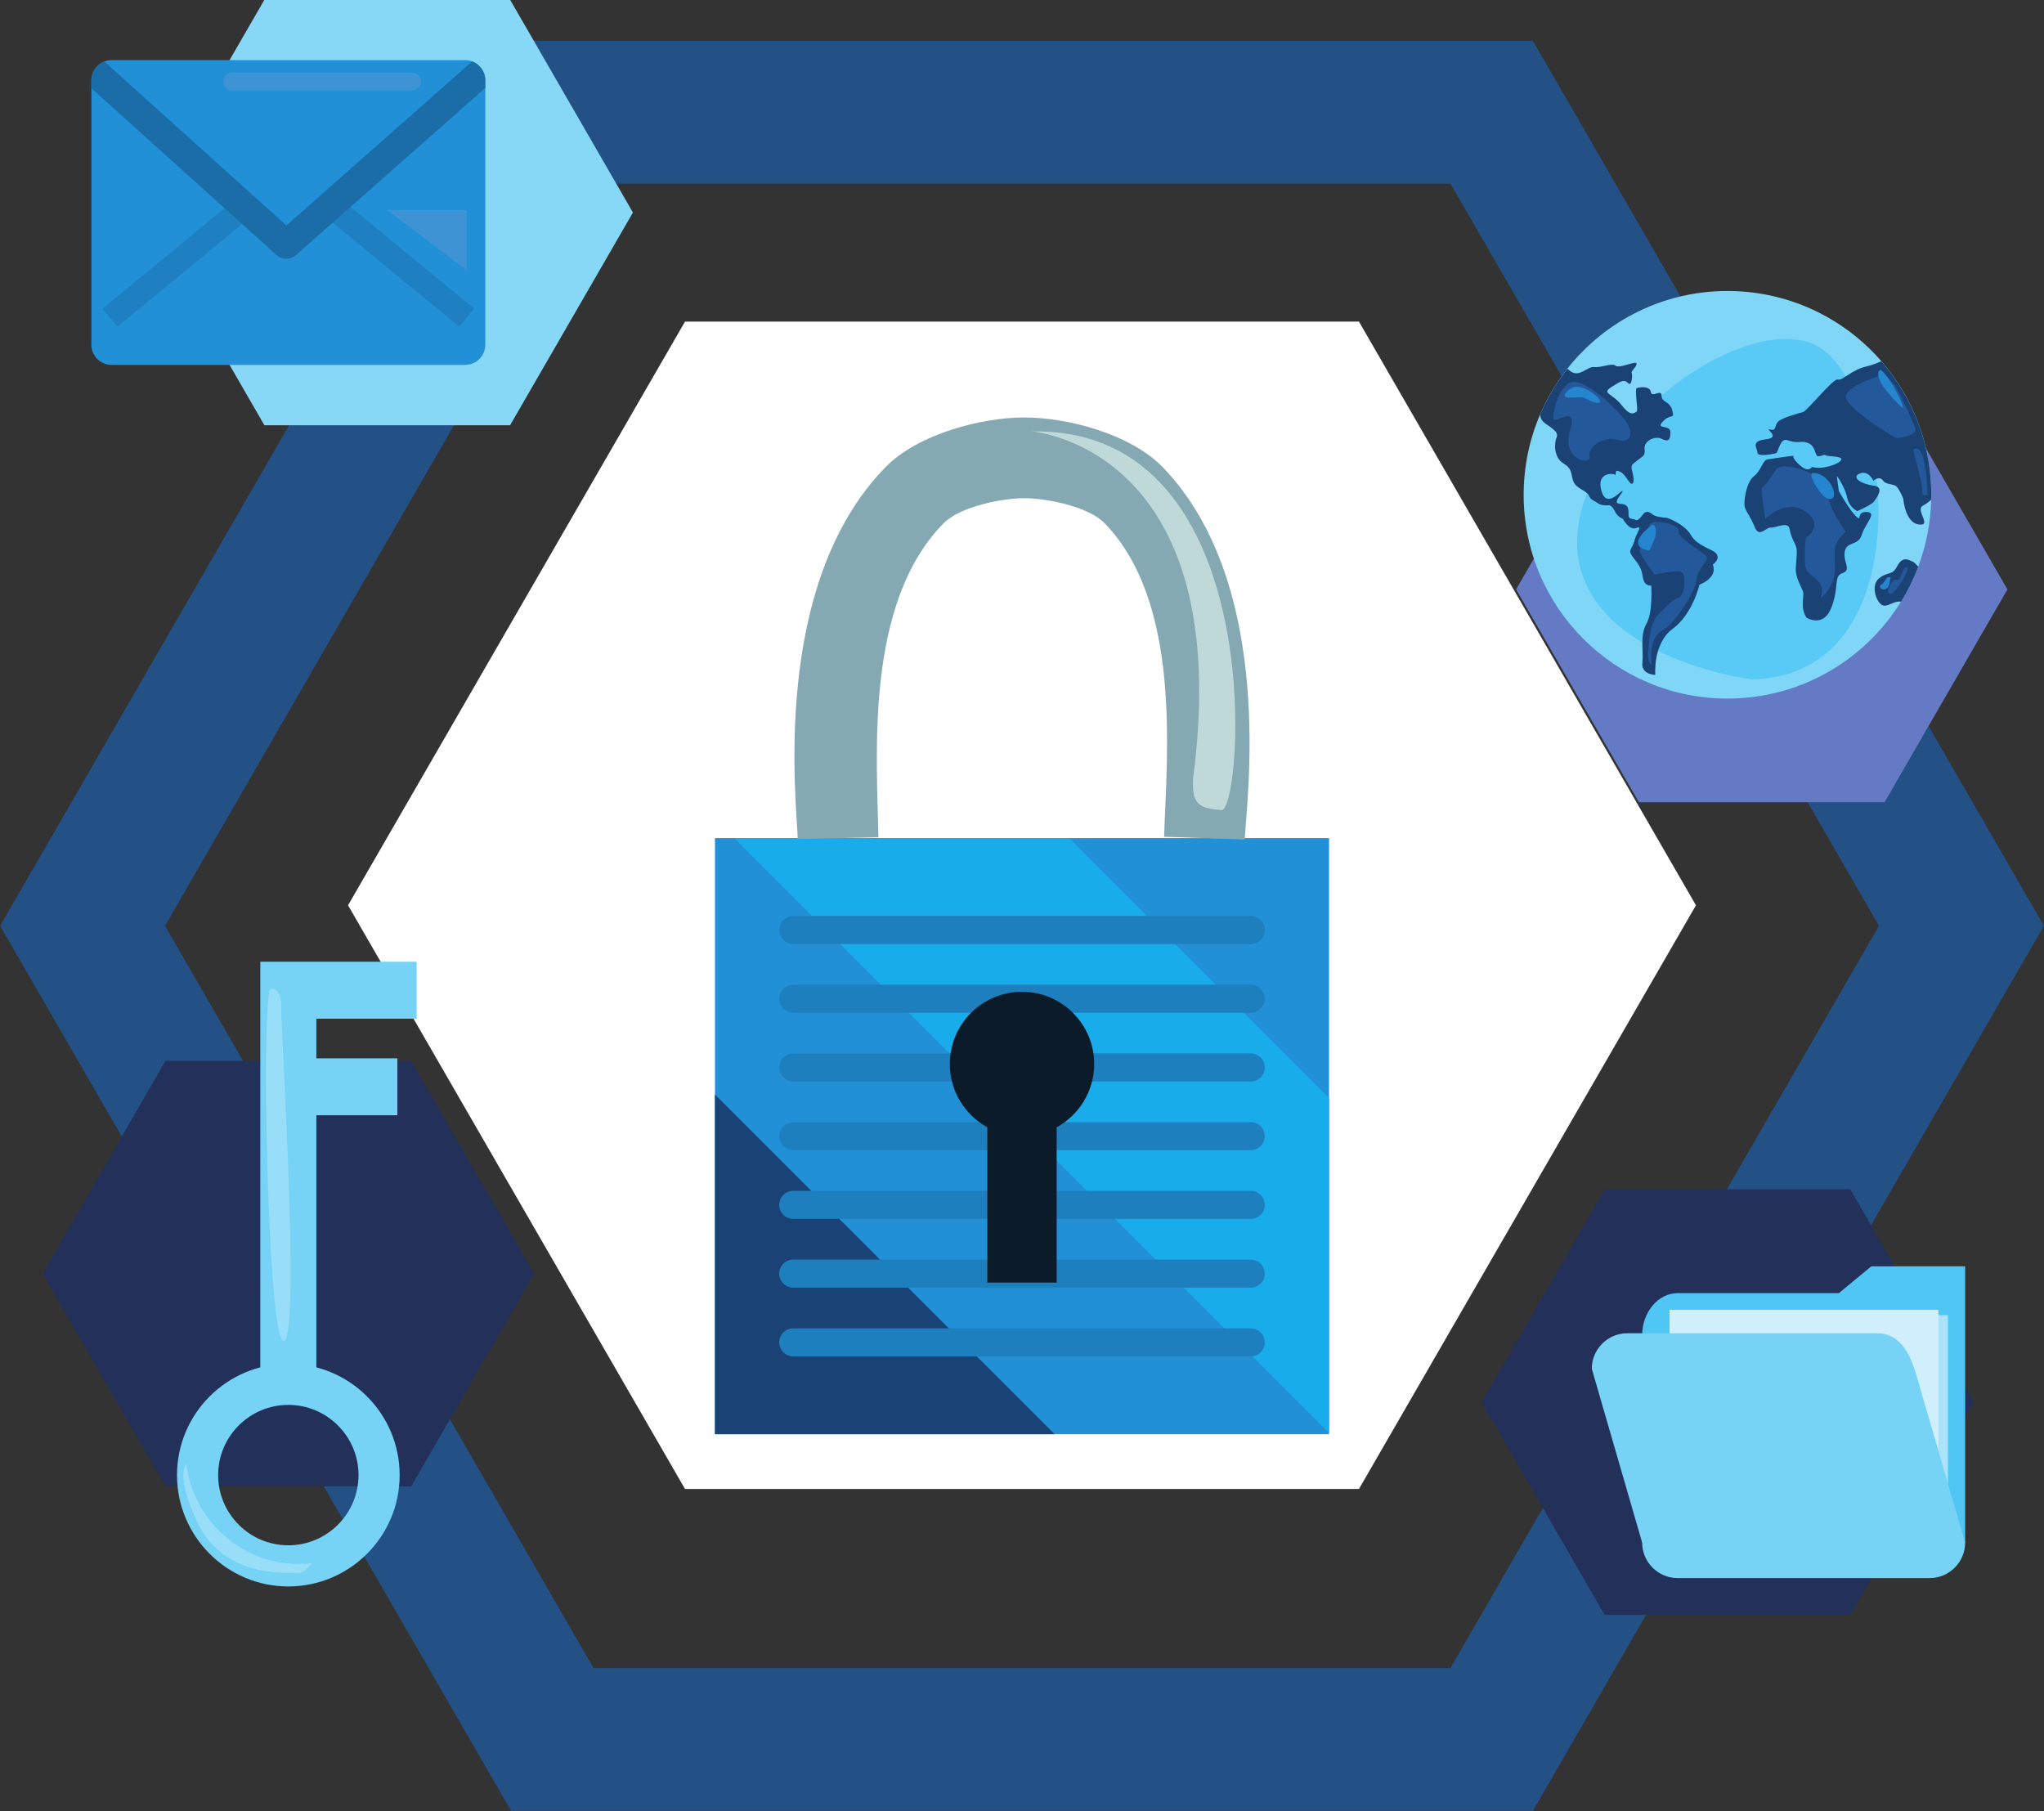 <?xml version="1.0" encoding="UTF-8"?><svg xmlns="http://www.w3.org/2000/svg" xmlns:xlink="http://www.w3.org/1999/xlink" height="291.7" preserveAspectRatio="xMidYMid meet" version="1.0" viewBox="48.0 66.8 329.2 291.7" width="329.2" zoomAndPan="magnify"><rect x="48.0" y="66.8" width="329.2" height="291.7" fill="#333333" stroke="none"/><g><g><path d="M 158.324 306.605 L 104.055 212.602 L 158.324 118.598 L 266.871 118.598 L 321.145 212.602 L 266.871 306.605 L 158.324 306.605" fill="#fff"/></g><g><path d="M 294.891 73.379 L 130.309 73.379 L 48.02 215.91 L 130.309 358.441 L 294.891 358.441 L 377.184 215.91 Z M 281.609 96.379 L 350.621 215.91 L 281.609 335.441 L 143.59 335.441 L 74.578 215.91 L 143.59 96.379 L 281.609 96.379" fill="#235085"/></g><g><path d="M 90.586 135.293 L 70.801 101.027 L 90.586 66.758 L 130.152 66.758 L 149.938 101.027 L 130.152 135.293 L 90.586 135.293" fill="#87d7f6"/></g><g><path d="M 311.957 196 L 292.176 161.73 L 311.957 127.465 L 351.527 127.465 L 371.312 161.73 L 351.527 196 L 311.957 196" fill="#647ac5"/></g><g><path d="M 74.652 306.191 L 54.867 271.926 L 74.652 237.656 L 114.223 237.656 L 134.008 271.926 L 114.223 306.191 L 74.652 306.191" fill="#22305a"/></g><g><path d="M 306.434 326.883 L 286.648 292.617 L 306.434 258.348 L 346.004 258.348 L 365.789 292.617 L 346.004 326.883 L 306.434 326.883" fill="#22305a"/></g><g><path d="M 262.051 297.785 L 163.148 297.785 L 163.148 201.785 L 262.051 201.785 L 262.051 297.785" fill="#2290d7"/></g><g><path d="M 220.188 201.785 L 166.273 201.785 C 198.199 233.711 230.125 265.637 262.051 297.562 L 262.051 243.648 C 248.098 229.691 234.145 215.738 220.188 201.785" fill="#19aceb"/></g><g><path d="M 163.148 243.078 L 163.148 297.785 L 217.855 297.785 C 199.621 279.551 181.387 261.312 163.148 243.078" fill="#1a4275"/></g><g><path d="M 248.477 202.004 L 235.484 201.566 C 235.926 188.262 238.34 163.918 225.906 151.07 C 223.242 148.316 216.406 147.035 212.98 147.035 C 209.531 147.035 202.656 148.328 199.934 151.109 C 187.281 164.016 189.211 188.355 189.48 201.652 L 176.48 201.918 C 176.371 196.465 171.945 161.094 190.648 142.008 C 195.836 136.719 206.004 134.035 212.98 134.035 C 219.977 134.035 230.121 136.727 235.258 142.039 C 253.738 161.148 248.66 196.547 248.477 202.004" fill="#85a9b2"/></g><g><path d="M 214.16 136.285 C 214.16 136.285 247.16 138.738 240.16 192.137 C 239.91 196.535 241.281 196.953 244.719 197.285 C 248.152 197.617 252.91 135.535 214.16 136.285" fill="#bfd8d8"/></g><g><path d="M 175.758 218.836 L 249.445 218.836 C 250.691 218.836 251.703 217.824 251.703 216.578 C 251.703 215.328 250.691 214.316 249.445 214.316 L 175.758 214.316 C 174.508 214.316 173.496 215.328 173.496 216.578 C 173.496 217.824 174.508 218.836 175.758 218.836" fill="#1e7fbe"/></g><g><path d="M 175.758 229.906 L 249.445 229.906 C 250.691 229.906 251.703 228.895 251.703 227.645 C 251.703 226.398 250.691 225.387 249.445 225.387 L 175.758 225.387 C 174.508 225.387 173.496 226.398 173.496 227.645 C 173.496 228.895 174.508 229.906 175.758 229.906" fill="#1e7fbe"/></g><g><path d="M 175.758 240.973 L 249.445 240.973 C 250.691 240.973 251.703 239.965 251.703 238.715 C 251.703 237.469 250.691 236.457 249.445 236.457 L 175.758 236.457 C 174.508 236.457 173.496 237.469 173.496 238.715 C 173.496 239.965 174.508 240.973 175.758 240.973" fill="#1e7fbe"/></g><g><path d="M 175.758 252.043 L 249.445 252.043 C 250.691 252.043 251.703 251.031 251.703 249.785 C 251.703 248.535 250.691 247.527 249.445 247.527 L 175.758 247.527 C 174.508 247.527 173.496 248.535 173.496 249.785 C 173.496 251.031 174.508 252.043 175.758 252.043" fill="#1e7fbe"/></g><g><path d="M 175.758 263.113 L 249.445 263.113 C 250.691 263.113 251.703 262.102 251.703 260.855 C 251.703 259.605 250.691 258.594 249.445 258.594 L 175.758 258.594 C 174.508 258.594 173.496 259.605 173.496 260.855 C 173.496 262.102 174.508 263.113 175.758 263.113" fill="#1e7fbe"/></g><g><path d="M 175.758 274.184 L 249.445 274.184 C 250.691 274.184 251.703 273.172 251.703 271.926 C 251.703 270.676 250.691 269.664 249.445 269.664 L 175.758 269.664 C 174.508 269.664 173.496 270.676 173.496 271.926 C 173.496 273.172 174.508 274.184 175.758 274.184" fill="#1e7fbe"/></g><g><path d="M 175.758 285.254 L 249.445 285.254 C 250.691 285.254 251.703 284.242 251.703 282.992 C 251.703 281.746 250.691 280.734 249.445 280.734 L 175.758 280.734 C 174.508 280.734 173.496 281.746 173.496 282.992 C 173.496 284.242 174.508 285.254 175.758 285.254" fill="#1e7fbe"/></g><g><path d="M 224.227 238.16 C 224.227 231.738 219.02 226.535 212.602 226.535 C 206.18 226.535 200.977 231.738 200.977 238.16 C 200.977 242.555 203.414 246.379 207.02 248.355 L 207.02 273.367 L 218.184 273.367 L 218.184 248.355 C 221.781 246.379 224.227 242.555 224.227 238.16" fill="#0c1b2a"/></g><g><path d="M 126.16 79.734 L 126.16 122.316 C 126.16 124.109 124.695 125.57 122.902 125.57 L 65.969 125.57 C 64.18 125.57 62.715 124.109 62.715 122.316 L 62.715 79.734 C 62.715 78.359 63.582 77.176 64.797 76.703 C 65.16 76.562 65.555 76.48 65.969 76.48 L 122.902 76.48 C 123.309 76.48 123.691 76.555 124.047 76.691 C 125.273 77.152 126.16 78.348 126.16 79.734" fill="#2290d7"/></g><g><path d="M 66.914 119.422 L 64.512 116.504 L 85.094 99.566 L 87.496 102.484 L 66.914 119.422" fill="#1e80c0"/></g><g><path d="M 121.961 119.422 L 101.379 102.484 L 103.781 99.566 L 124.363 116.504 L 121.961 119.422" fill="#1e80c0"/></g><g><path d="M 126.16 79.734 L 126.16 80.965 L 95.633 107.918 C 95.195 108.301 94.656 108.488 94.109 108.488 C 93.559 108.488 93.008 108.297 92.57 107.898 L 62.715 81.012 L 62.715 79.734 C 62.715 78.359 63.582 77.176 64.797 76.703 L 94.129 103.117 L 124.047 76.691 C 125.273 77.152 126.16 78.348 126.16 79.734" fill="#1a6da6"/></g><g><path d="M 114.391 81.359 L 85.395 81.359 C 84.602 81.359 83.961 80.719 83.961 79.926 C 83.961 79.133 84.602 78.488 85.395 78.488 L 114.391 78.488 C 115.184 78.488 115.824 79.133 115.824 79.926 C 115.824 80.719 115.184 81.359 114.391 81.359" fill="#3d93d3"/></g><g><path d="M 110.367 100.621 L 123.16 110.355 L 123.16 100.621 Z M 110.367 100.621" fill="#3d93d3"/></g><g><path d="M 359.031 145.602 C 359.027 145.508 359.023 145.414 359.02 145.32 C 359.016 145.121 359.008 144.922 358.992 144.723 C 358.988 144.613 358.98 144.504 358.977 144.395 C 358.965 144.211 358.953 144.027 358.938 143.844 C 358.93 143.73 358.918 143.621 358.906 143.512 C 358.891 143.328 358.875 143.148 358.855 142.969 C 358.844 142.859 358.828 142.75 358.816 142.645 C 358.797 142.461 358.773 142.277 358.75 142.094 C 358.734 141.992 358.723 141.891 358.703 141.789 C 358.68 141.598 358.648 141.41 358.621 141.223 C 358.605 141.129 358.59 141.035 358.574 140.941 C 358.539 140.742 358.504 140.543 358.465 140.344 L 358.422 140.102 C 358.379 139.887 358.332 139.672 358.285 139.457 L 358.246 139.273 C 358.188 139.027 358.133 138.781 358.07 138.535 L 358.051 138.453 C 356.773 133.375 354.316 128.77 350.984 124.945 C 345.109 118.199 336.527 113.879 326.93 113.672 C 326.695 113.668 326.457 113.664 326.223 113.664 C 315.77 113.664 306.457 118.551 300.445 126.16 C 298.664 128.418 297.172 130.918 296.023 133.598 C 294.336 137.555 293.395 141.91 293.395 146.488 C 293.395 164.617 308.094 179.312 326.223 179.312 C 338.051 179.312 348.414 173.051 354.191 163.668 C 355.277 161.902 356.199 160.027 356.941 158.062 C 358.211 154.691 358.941 151.062 359.031 147.273 C 359.039 147.012 359.043 146.75 359.043 146.488 C 359.043 146.191 359.039 145.898 359.031 145.602" fill="#80d6f7"/></g><g><path d="M 330.055 176.207 C 330.055 176.207 303.52 172.891 302.059 155.48 C 300.594 138.07 326.996 117.367 339.727 122.074 C 352.449 126.785 358.988 175.738 330.055 176.207" fill="#59caf5"/></g><g><path d="M 320.344 152.992 C 319.266 151.125 316.465 150.191 316.465 150.191 C 316.465 150.191 314.703 150.137 314.164 149.652 C 313.625 149.168 313.031 149.059 312.605 149.652 C 312.172 150.246 311.688 150.785 311.363 150.512 C 311.039 150.246 310.285 150.621 310.285 149.652 C 310.285 148.684 310.285 147.984 308.887 147.93 C 307.484 147.875 309.48 146.148 309.316 145.883 C 309.234 145.742 308.555 146.543 307.805 146.934 C 307.105 147.297 306.34 147.309 305.926 145.883 C 305.473 144.332 305.98 143.609 306.617 143.309 C 307.199 143.035 307.898 143.113 308.078 143.242 C 308.453 143.512 307.863 142.324 308.777 142.703 C 309.695 143.082 310.07 144.105 310.559 144.59 C 311.039 145.074 311.312 144.266 310.934 142.918 C 310.559 141.57 310.824 141.68 311.742 140.926 C 312.656 140.172 312.98 140.281 312.871 139.039 C 312.766 137.801 314.543 136.941 315.621 137.477 C 316.695 138.016 317.035 137.695 317.035 136.402 C 317.035 135.109 314.523 136.043 315.816 134.676 C 317.109 133.312 317.758 134.461 317.324 132.879 C 316.895 131.301 315.602 131.66 315.602 130.512 C 315.602 129.363 314.02 130.941 313.879 129.938 C 313.734 128.93 312.152 129.145 311.652 129.289 C 311.148 129.434 311.938 132.953 311.578 133.098 C 311.223 133.242 310.719 134.031 309.211 132.094 C 308.473 131.141 307.66 130.664 307.219 130.309 C 306.754 129.934 306.68 129.688 307.484 129.164 L 307.688 129.035 C 309.109 128.117 309.598 127.883 310.215 128.5 C 310.859 129.145 310.934 127.137 310.789 126.848 C 310.645 126.562 311.652 125.844 311.578 125.34 C 311.531 125.004 310.32 125.508 309.332 125.723 C 308.848 125.828 308.414 125.863 308.203 125.699 C 307.559 125.195 305.902 126.059 304.758 125.914 C 303.605 125.77 302.312 127.781 300.809 126.488 C 300.684 126.383 300.562 126.285 300.445 126.188 C 298.664 128.445 297.172 130.941 296.023 133.625 C 296.129 134.07 296.277 134.488 296.566 134.75 C 297.285 135.395 299.152 136.258 298.723 137.191 C 298.293 138.125 298.223 140.496 299.801 141.43 C 301.383 142.363 300.949 143.367 301.453 144.445 C 301.953 145.523 303.535 145.809 303.895 146.602 C 304.254 147.391 304.629 147.316 305.305 147.82 C 305.98 148.324 307.125 148.18 307.125 148.18 C 307.125 148.18 307.559 148.109 308.062 149.113 C 308.562 150.121 309.355 150.336 309.355 150.336 C 309.355 150.336 309.785 151.164 310.402 151.617 C 310.73 151.855 311.109 151.992 311.508 151.844 C 312.414 151.504 311.938 152.102 311.52 153.07 C 311.402 153.332 311.297 153.621 311.223 153.926 C 310.859 155.363 310.07 155.289 310.934 156.441 C 311.797 157.59 312.367 158.164 312.586 159.742 C 312.801 161.324 313.949 161.109 313.949 161.109 C 313.949 161.109 314.234 165.418 313.16 167.285 C 312.082 169.152 312.73 171.578 312.516 173.535 C 312.297 175.488 314.598 175.488 314.598 175.488 C 314.598 175.488 314.164 170.445 317.398 168.074 C 320.629 165.703 321.707 160.965 321.707 160.965 C 321.707 160.965 322.02 160.852 322.41 160.629 C 323.242 160.16 324.445 159.195 323.859 157.73 C 323.859 157.73 325.012 156.941 324.508 156.082 C 324.008 155.219 321.422 154.859 320.344 152.992" fill="#1a4275"/></g><g><path d="M 357.688 148.25 C 358.195 147.969 358.648 147.625 359.031 147.297 C 359.039 147.035 359.043 146.773 359.043 146.512 C 359.043 146.215 359.039 145.922 359.031 145.629 C 359.027 145.535 359.023 145.441 359.02 145.348 C 359.016 145.145 359.008 144.945 358.992 144.746 C 358.988 144.637 358.98 144.527 358.977 144.422 C 358.965 144.238 358.953 144.051 358.938 143.867 C 358.93 143.758 358.918 143.648 358.906 143.535 C 358.891 143.355 358.875 143.172 358.855 142.992 C 358.844 142.883 358.828 142.777 358.816 142.668 C 358.797 142.484 358.773 142.301 358.75 142.121 C 358.734 142.016 358.723 141.914 358.703 141.812 C 358.68 141.621 358.648 141.434 358.621 141.246 C 358.605 141.152 358.59 141.059 358.574 140.965 C 358.539 140.766 358.504 140.566 358.465 140.367 L 358.422 140.129 C 358.379 139.91 358.332 139.695 358.285 139.48 L 358.246 139.297 C 358.188 139.051 358.133 138.805 358.07 138.559 L 358.051 138.477 C 356.773 133.402 354.316 128.797 350.984 124.969 L 350.977 124.973 C 350.816 125.043 350.641 125.129 350.414 125.227 C 350.004 125.402 349.426 125.617 348.496 125.844 C 346.129 126.418 344.617 128.215 343.973 127.926 C 343.328 127.637 339.09 132.953 338.371 133.168 C 337.652 133.383 334.781 134.102 334.277 134.82 C 333.773 135.539 334.062 136.258 333.055 135.969 C 332.051 135.684 334.996 137.262 332.41 137.551 C 329.824 137.836 331.047 138.984 331.047 139.703 C 331.047 140.426 333.699 139.918 334.062 139.777 C 334.418 139.633 334.707 137.262 335.855 137.695 C 337.004 138.125 338.012 137.98 338.012 137.98 C 338.012 137.98 339.016 137.836 339.734 138.484 C 340.453 139.129 340.309 140.281 340.887 140.281 C 341.457 140.281 341.746 139.918 342.031 140.137 C 342.32 140.352 344.836 140.207 344.547 140.855 C 344.262 141.5 341.602 142.504 339.809 142.004 C 339.809 142.004 339.375 142.863 338.227 142.004 C 337.074 141.141 336.641 140.281 336.859 140.207 C 337.074 140.137 333.559 140.637 332.695 140.781 C 331.836 140.926 331.691 142.578 330.469 143.512 C 329.246 144.445 328.746 147.676 329.031 148.539 C 329.32 149.402 329.895 149.902 330.613 151.699 C 331.332 153.496 332.406 151.699 333.199 151.77 C 333.988 151.844 336 150.695 336.215 151.984 C 336.43 153.281 337.074 154.215 337.293 154.93 C 337.508 155.648 337.293 156.797 337.223 158.379 C 337.188 159.129 337.445 159.914 337.73 160.598 C 338.051 161.352 338.402 161.988 338.441 162.328 C 338.516 162.973 337.938 164.699 338.945 166.281 C 338.945 166.281 341.676 168.004 342.969 164.629 C 344.262 161.254 343.254 159.602 344.762 159.098 C 345.98 158.691 345.23 157.719 345.086 156.488 C 345.055 156.199 345.055 155.895 345.121 155.578 C 345.48 153.926 347.277 154.789 347.852 152.918 C 348.426 151.055 350.438 149.328 348.641 149.258 C 346.848 149.184 347.992 150.992 346.914 149.945 C 345.84 148.898 344.156 145.883 344.156 145.883 L 343.828 143.441 C 343.828 143.441 345.125 145.184 345.48 146.887 C 345.836 148.59 347.133 149.113 347.133 149.113 C 347.133 149.113 349.43 148.109 349.789 147.605 C 350.148 147.102 351.656 145.234 349.789 145.02 C 347.922 144.805 346.055 143.727 347.492 143.082 C 348.93 142.434 349.719 144.23 349.719 144.23 C 349.719 144.23 350.652 143.367 351.227 144.156 C 351.66 144.758 352.43 144.738 352.992 144.91 C 353.172 144.969 353.332 145.043 353.453 145.164 C 353.953 145.664 354.531 147.102 354.531 147.102 C 354.531 147.102 354.816 150.98 357.043 151.266 C 359.27 151.555 356.398 148.969 357.688 148.25" fill="#1a4275"/></g><g><path d="M 356.027 157.238 C 355.27 156.914 354.41 156.375 353.551 157.992 C 352.688 159.609 352.145 158.746 350.641 159.934 C 349.133 161.117 350.316 164.348 351.5 164.348 C 352.352 164.348 353.035 163.57 354.191 163.691 C 355.277 161.926 356.199 160.051 356.941 158.086 C 356.672 157.777 356.402 157.398 356.027 157.238" fill="#1a4275"/></g><g><path d="M 298.168 133.898 C 298.168 133.898 298.344 130.578 300.387 128.707 C 302.43 126.832 307.91 132.207 309.602 134.305 C 311.293 136.406 310.711 138.332 308.555 137.629 C 306.395 136.93 303.652 138.738 304.004 140.312 C 304.352 141.887 299.395 140.84 300.852 136.113 C 302.312 131.391 297.82 135.805 298.168 133.898" fill="#23589b"/></g><g><path d="M 351.133 127.207 C 351.133 127.207 345.922 128.688 345.301 130.477 C 344.68 132.266 353.438 137.398 353.438 137.398 C 353.438 137.398 357.121 137.008 356.422 135.609 C 355.723 134.207 353.152 127.133 351.133 127.207" fill="#23589b"/></g><g><path d="M 356.109 139.262 C 356.109 139.262 357.664 144.727 357.59 145.844 C 357.512 146.965 358.441 146.488 358.441 146.488 C 358.441 146.488 358.285 137.555 356.109 139.262" fill="#23589b"/></g><g><path d="M 301.395 129.152 C 301.395 129.152 300.074 129.777 299.996 130.477 C 299.918 131.176 302.641 130.629 303.105 130.863 C 303.574 131.098 305.246 132.031 305.676 131.562 C 306.102 131.098 303.211 128.668 301.395 129.152" fill="#2585cf"/></g><g><path d="M 313.688 151.281 C 313.688 151.281 311.938 154.82 312.129 155.676 C 312.324 156.527 314.5 159.367 314.5 159.367 C 314.5 159.367 318.234 158.434 318.895 158.98 C 319.559 159.523 319.398 162.672 318.352 163.062 C 317.301 163.453 316.836 164.035 315.199 165.668 C 313.566 167.301 313.688 169.906 313.449 171.734 C 313.219 173.562 314.031 173.91 314.031 173.91 C 314.031 173.91 313.328 169.633 315.703 168.352 C 318.078 167.066 321.27 161.469 321.27 160.027 C 321.27 158.59 323.137 157.23 322.898 156.527 C 322.668 155.828 318.188 153.562 318.391 152.406 C 318.59 151.25 314.164 150.254 313.688 151.281" fill="#23589b"/></g><g><path d="M 313.605 155.48 C 313.605 155.48 314.539 153.848 314.656 152.871 C 314.773 151.902 314.516 150.992 313.957 151.434 C 313.398 151.879 309.641 154.742 313.605 155.48" fill="#2585cf"/></g><g><path d="M 350.891 126.371 C 350.848 126.348 348.855 127.09 354.164 132.301 C 355.488 133.473 352.246 127.191 350.891 126.371" fill="#2585cf"/></g><g><path d="M 334.02 142.453 C 334.02 142.453 332.23 145.254 331.848 145.254 C 331.453 145.254 332.312 150.355 332.312 150.355 C 332.312 150.355 335.73 146.965 338.844 149.219 C 341.953 151.473 338.844 153.398 338.844 153.398 C 338.844 153.398 338.379 157.309 338.922 158.551 C 339.469 159.797 342.188 160.184 341.254 163.062 C 341.254 163.062 343.512 161.586 343.512 158.238 C 343.512 154.895 343.09 154.609 345.27 152.406 C 345.27 152.406 342.031 148.07 342.422 145.844 C 342.812 143.617 335.219 140.703 334.02 142.453" fill="#23589b"/></g><g><path d="M 340.242 142.996 C 340.242 142.996 339.621 142.84 339.738 143.504 C 339.855 144.164 341.566 147.43 342.891 147.156 C 344.211 146.887 342.77 143.191 340.242 142.996" fill="#2585cf"/></g><g><path d="M 352.066 161.953 C 352.066 161.953 352.645 159.914 353.438 160.203 C 354.223 160.496 354.34 158.047 355.102 158.164 C 355.855 158.281 352.414 164.172 352.066 161.953" fill="#23589b"/></g><g><path d="M 350.84 161.059 C 350.84 161.059 350.59 161.469 351.152 161.684 C 351.715 161.895 352.184 161.371 352.262 160.961 C 352.34 160.555 352.492 159.797 352.492 159.797 C 352.492 159.797 352.199 159.719 351.988 159.797 C 351.773 159.871 351.367 160.906 350.84 161.059" fill="#2585cf"/></g><g><path d="M 349.391 270.746 L 344.16 275.066 L 318.195 275.066 C 315.055 275.066 312.48 278.133 312.48 281.879 L 312.48 315.246 L 364.5 315.246 L 364.5 270.746 L 349.391 270.746" fill="#4fc6f4"/></g><g><path d="M 361.73 315.445 L 318.434 315.445 L 318.434 278.621 L 361.73 278.621 L 361.73 315.445" fill="#abe4fa"/></g><g><path d="M 360.195 314.582 L 316.898 314.582 L 316.898 277.758 L 360.195 277.758 L 360.195 314.582" fill="#cfeffc"/></g><g><path d="M 364.5 315.246 C 364.5 318.387 361.93 320.961 358.785 320.961 L 318.195 320.961 C 315.055 320.961 312.48 318.387 312.48 315.246 L 304.367 287.242 C 304.367 284.098 306.938 281.527 310.082 281.527 L 350.383 281.527 C 352.098 281.527 353.469 282.324 354.535 283.66 C 356.113 285.637 356.84 288.98 357.527 291.352 C 358.18 293.586 358.844 295.824 359.5 298.062 C 360.871 302.738 362.203 307.43 363.586 312.109 C 363.895 313.152 364.195 314.199 364.5 315.246" fill="#76d3f6"/></g><g><path d="M 115.109 230.863 L 115.109 221.695 L 89.926 221.695 L 89.926 292.613 L 98.949 292.613 L 98.949 246.418 L 112 246.418 L 112 237.25 L 98.949 237.25 L 98.949 230.863 L 115.109 230.863" fill="#76d3f6"/></g><g><path d="M 94.434 293.066 C 88.203 293.066 83.133 298.137 83.133 304.371 C 83.133 310.605 88.203 315.68 94.434 315.68 C 100.672 315.68 105.742 310.605 105.742 304.371 C 105.742 298.137 100.672 293.066 94.434 293.066 Z M 94.434 322.305 C 84.551 322.305 76.508 314.262 76.508 304.371 C 76.508 294.484 84.551 286.441 94.434 286.441 C 104.324 286.441 112.367 294.484 112.367 304.371 C 112.367 314.262 104.324 322.305 94.434 322.305" fill="#76d3f6"/></g><g><path d="M 91.68 226.066 C 91.68 226.066 93.348 225.852 93.277 228.934 C 93.203 232.016 96.406 282.125 93.719 282.75 C 91.031 283.379 89.98 224.895 91.68 226.066" fill="#99def9"/></g><g><path d="M 96.055 318.691 C 86.844 318.691 79.051 311.531 78.016 302.559 C 76.555 304.605 78.711 309.422 79.336 310.953 C 83.535 321.219 94.113 319.969 95.934 320.125 C 96.82 320.203 97.621 319.398 98.219 318.555 C 97.508 318.641 96.785 318.691 96.055 318.691" fill="#99def9"/></g></g></svg>